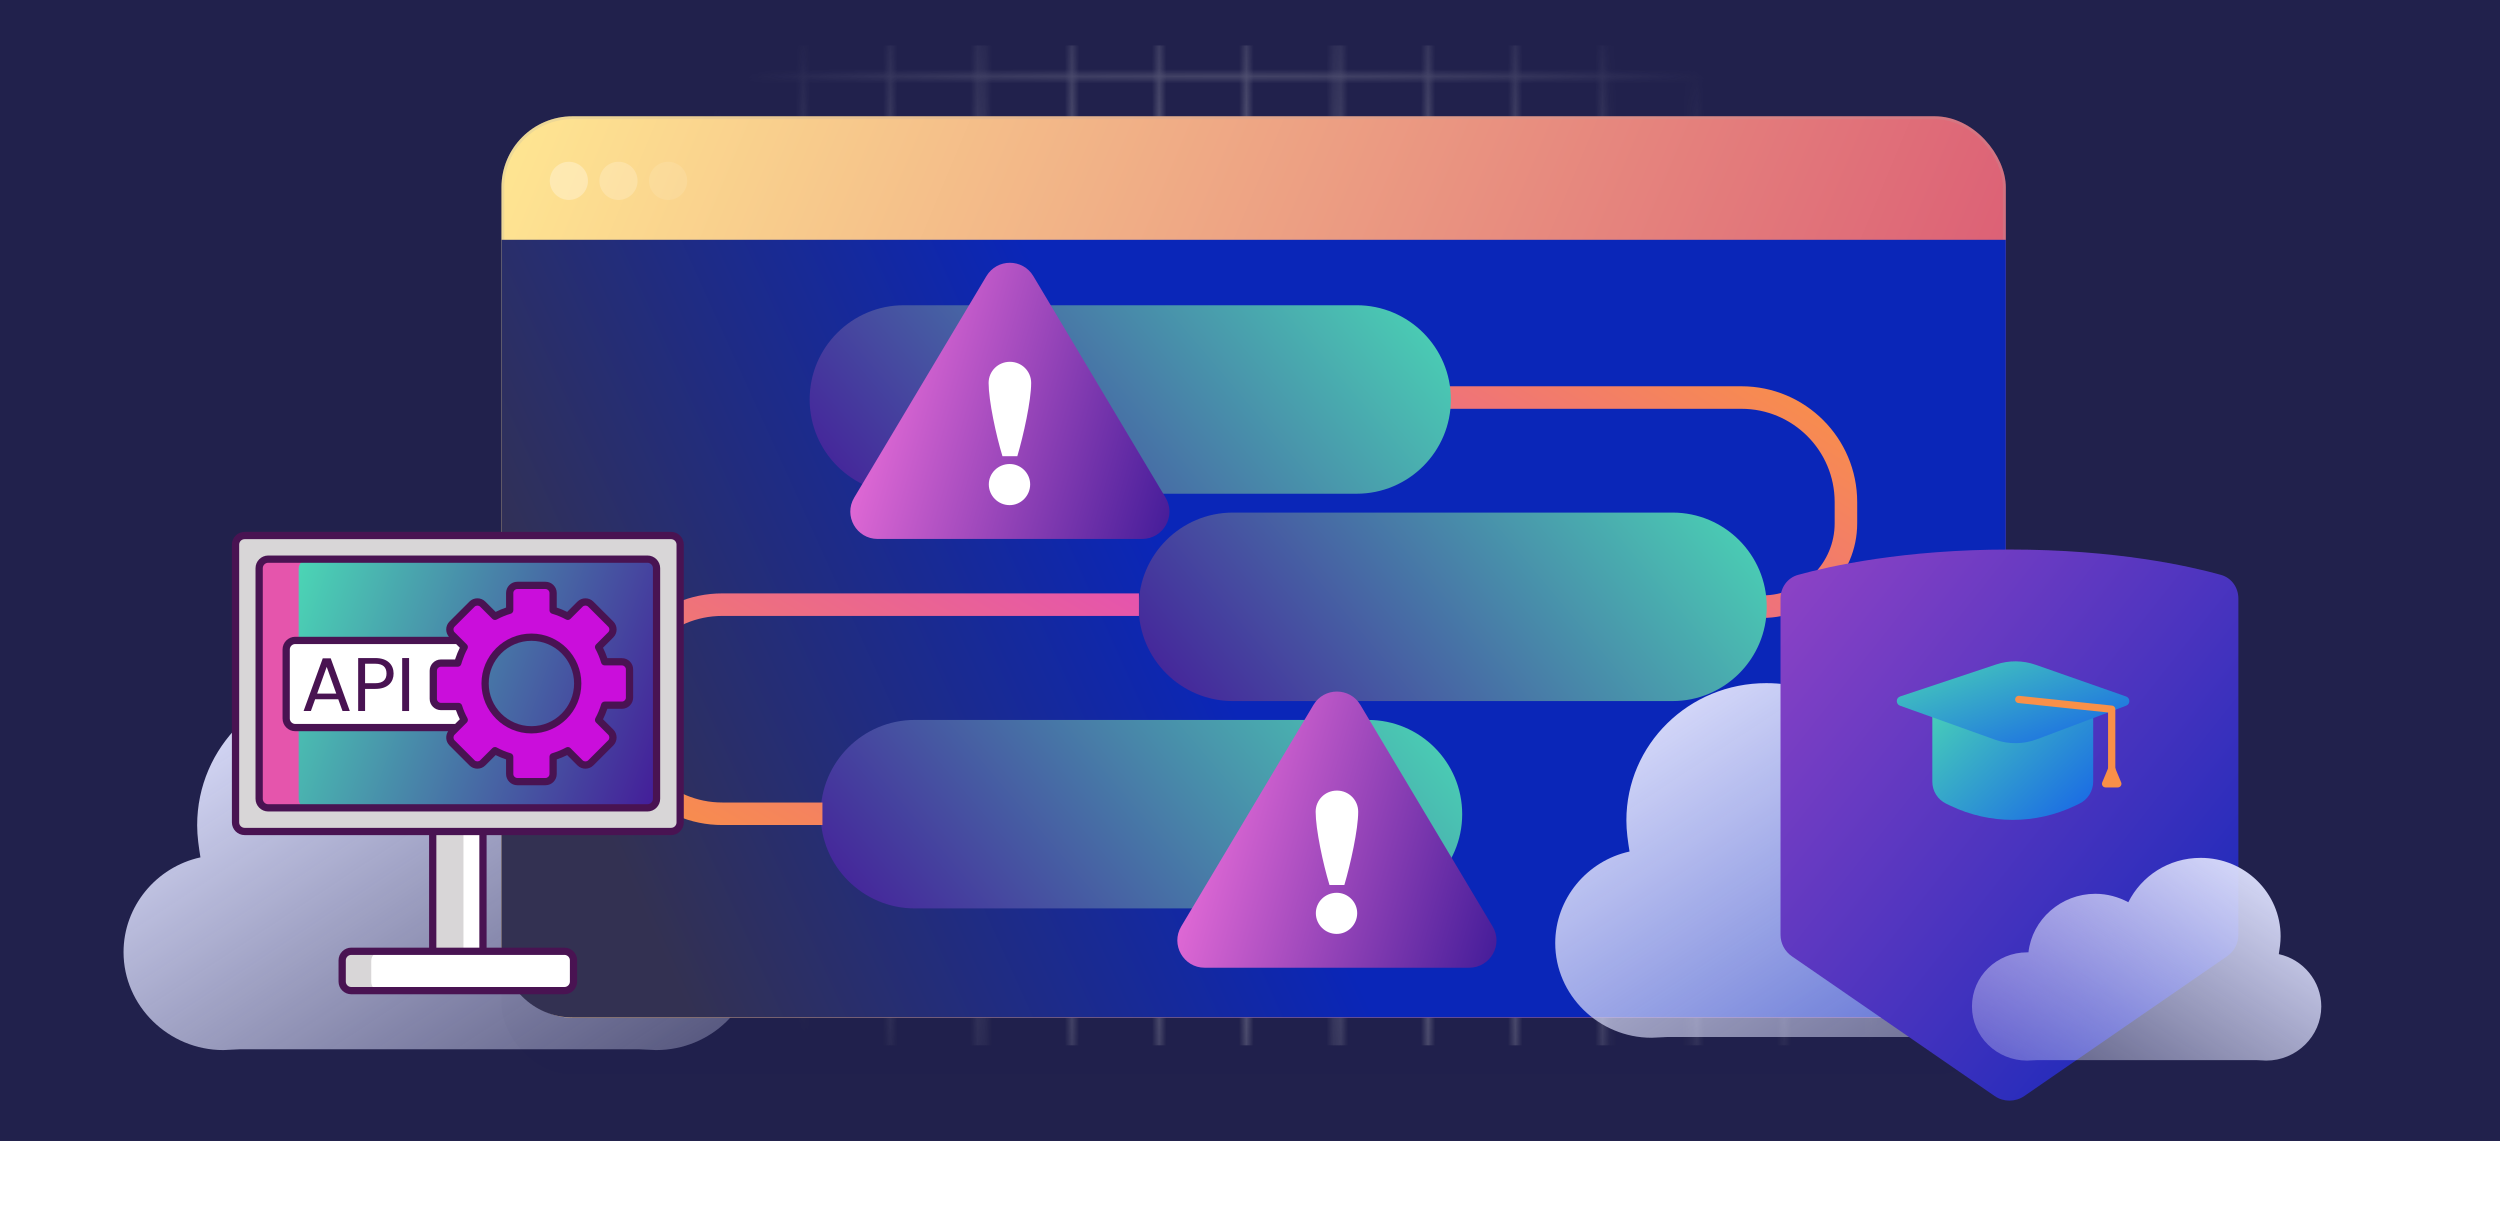 <svg width="344" height="168" viewBox="0 0 344 168" fill="none" xmlns="http://www.w3.org/2000/svg">
<rect width="344" height="157" fill="#21214C"/>
<mask id="mask0_4335_79576" style="mask-type:alpha" maskUnits="userSpaceOnUse" x="-1" y="-1" width="321" height="159">
<rect width="12.269" height="10.467" stroke="white" stroke-width="0.433"/>
<rect x="12.269" width="12.269" height="10.467" stroke="white" stroke-width="0.433"/>
<rect x="24.538" width="12.269" height="10.467" stroke="white" stroke-width="0.433"/>
<rect x="36.808" width="12.269" height="10.467" stroke="white" stroke-width="0.433"/>
<rect x="49.077" width="12.269" height="10.467" stroke="white" stroke-width="0.433"/>
<rect x="61.346" width="12.269" height="10.467" stroke="white" stroke-width="0.433"/>
<rect x="73.615" width="12.269" height="10.467" stroke="white" stroke-width="0.433"/>
<rect x="85.885" width="12.269" height="10.467" stroke="white" stroke-width="0.433"/>
<rect x="98.154" width="12.269" height="10.467" stroke="white" stroke-width="0.433"/>
<rect x="110.423" width="12.269" height="10.467" stroke="white" stroke-width="0.433"/>
<rect x="122.692" width="12.269" height="10.467" stroke="white" stroke-width="0.433"/>
<rect x="134.962" width="12.269" height="10.467" stroke="white" stroke-width="0.433"/>
<rect x="147.231" width="12.269" height="10.467" stroke="white" stroke-width="0.433"/>
<rect x="159.5" width="12.269" height="10.467" stroke="white" stroke-width="0.433"/>
<rect x="171.769" width="12.269" height="10.467" stroke="white" stroke-width="0.433"/>
<rect x="184.038" width="12.269" height="10.467" stroke="white" stroke-width="0.433"/>
<rect x="196.308" width="12.269" height="10.467" stroke="white" stroke-width="0.433"/>
<rect x="208.577" width="12.269" height="10.467" stroke="white" stroke-width="0.433"/>
<rect x="220.846" width="12.269" height="10.467" stroke="white" stroke-width="0.433"/>
<rect x="233.115" width="12.269" height="10.467" stroke="white" stroke-width="0.433"/>
<rect x="245.385" width="12.269" height="10.467" stroke="white" stroke-width="0.433"/>
<rect x="257.654" width="12.269" height="10.467" stroke="white" stroke-width="0.433"/>
<rect x="269.923" width="12.269" height="10.467" stroke="white" stroke-width="0.433"/>
<rect x="282.192" width="12.269" height="10.467" stroke="white" stroke-width="0.433"/>
<rect x="294.462" width="12.269" height="10.467" stroke="white" stroke-width="0.433"/>
<rect x="306.731" width="12.269" height="10.467" stroke="white" stroke-width="0.433"/>
<rect y="10.467" width="12.269" height="10.467" stroke="white" stroke-width="0.433"/>
<rect x="12.269" y="10.467" width="12.269" height="10.467" stroke="white" stroke-width="0.433"/>
<rect x="24.538" y="10.467" width="12.269" height="10.467" stroke="white" stroke-width="0.433"/>
<rect x="36.808" y="10.467" width="12.269" height="10.467" stroke="white" stroke-width="0.433"/>
<rect x="49.077" y="10.467" width="12.269" height="10.467" stroke="white" stroke-width="0.433"/>
<rect x="61.346" y="10.467" width="12.269" height="10.467" stroke="white" stroke-width="0.433"/>
<rect x="73.615" y="10.467" width="12.269" height="10.467" stroke="white" stroke-width="0.433"/>
<rect x="85.885" y="10.467" width="12.269" height="10.467" stroke="white" stroke-width="0.433"/>
<rect x="98.154" y="10.467" width="12.269" height="10.467" stroke="white" stroke-width="0.433"/>
<rect x="110.423" y="10.467" width="12.269" height="10.467" stroke="white" stroke-width="0.433"/>
<rect x="122.692" y="10.467" width="12.269" height="10.467" stroke="white" stroke-width="0.433"/>
<rect x="134.962" y="10.467" width="12.269" height="10.467" stroke="white" stroke-width="0.433"/>
<rect x="147.231" y="10.467" width="12.269" height="10.467" stroke="white" stroke-width="0.433"/>
<rect x="159.5" y="10.467" width="12.269" height="10.467" stroke="white" stroke-width="0.433"/>
<rect x="171.769" y="10.467" width="12.269" height="10.467" stroke="white" stroke-width="0.433"/>
<rect x="184.038" y="10.467" width="12.269" height="10.467" stroke="white" stroke-width="0.433"/>
<rect x="196.308" y="10.467" width="12.269" height="10.467" stroke="white" stroke-width="0.433"/>
<rect x="208.577" y="10.467" width="12.269" height="10.467" stroke="white" stroke-width="0.433"/>
<rect x="220.846" y="10.467" width="12.269" height="10.467" stroke="white" stroke-width="0.433"/>
<rect x="233.115" y="10.467" width="12.269" height="10.467" stroke="white" stroke-width="0.433"/>
<rect x="245.385" y="10.467" width="12.269" height="10.467" stroke="white" stroke-width="0.433"/>
<rect x="257.654" y="10.467" width="12.269" height="10.467" stroke="white" stroke-width="0.433"/>
<rect x="269.923" y="10.467" width="12.269" height="10.467" stroke="white" stroke-width="0.433"/>
<rect x="282.192" y="10.467" width="12.269" height="10.467" stroke="white" stroke-width="0.433"/>
<rect x="294.462" y="10.467" width="12.269" height="10.467" stroke="white" stroke-width="0.433"/>
<rect x="306.731" y="10.467" width="12.269" height="10.467" stroke="white" stroke-width="0.433"/>
<rect y="20.934" width="12.269" height="10.467" stroke="white" stroke-width="0.433"/>
<rect x="12.269" y="20.934" width="12.269" height="10.467" stroke="white" stroke-width="0.433"/>
<rect x="24.538" y="20.934" width="12.269" height="10.467" stroke="white" stroke-width="0.433"/>
<rect x="36.808" y="20.934" width="12.269" height="10.467" stroke="white" stroke-width="0.433"/>
<rect x="49.077" y="20.934" width="12.269" height="10.467" stroke="white" stroke-width="0.433"/>
<rect x="61.346" y="20.934" width="12.269" height="10.467" stroke="white" stroke-width="0.433"/>
<rect x="73.615" y="20.934" width="12.269" height="10.467" stroke="white" stroke-width="0.433"/>
<rect x="85.885" y="20.934" width="12.269" height="10.467" stroke="white" stroke-width="0.433"/>
<rect x="98.154" y="20.934" width="12.269" height="10.467" stroke="white" stroke-width="0.433"/>
<rect x="110.423" y="20.934" width="12.269" height="10.467" stroke="white" stroke-width="0.433"/>
<rect x="122.692" y="20.934" width="12.269" height="10.467" stroke="white" stroke-width="0.433"/>
<rect x="134.962" y="20.934" width="12.269" height="10.467" stroke="white" stroke-width="0.433"/>
<rect x="147.231" y="20.934" width="12.269" height="10.467" stroke="white" stroke-width="0.433"/>
<rect x="159.5" y="20.934" width="12.269" height="10.467" stroke="white" stroke-width="0.433"/>
<rect x="171.769" y="20.934" width="12.269" height="10.467" stroke="white" stroke-width="0.433"/>
<rect x="184.038" y="20.934" width="12.269" height="10.467" stroke="white" stroke-width="0.433"/>
<rect x="196.308" y="20.934" width="12.269" height="10.467" stroke="white" stroke-width="0.433"/>
<rect x="208.577" y="20.934" width="12.269" height="10.467" stroke="white" stroke-width="0.433"/>
<rect x="220.846" y="20.934" width="12.269" height="10.467" stroke="white" stroke-width="0.433"/>
<rect x="233.115" y="20.934" width="12.269" height="10.467" stroke="white" stroke-width="0.433"/>
<rect x="245.385" y="20.934" width="12.269" height="10.467" stroke="white" stroke-width="0.433"/>
<rect x="257.654" y="20.934" width="12.269" height="10.467" stroke="white" stroke-width="0.433"/>
<rect x="269.923" y="20.934" width="12.269" height="10.467" stroke="white" stroke-width="0.433"/>
<rect x="282.192" y="20.934" width="12.269" height="10.467" stroke="white" stroke-width="0.433"/>
<rect x="294.462" y="20.934" width="12.269" height="10.467" stroke="white" stroke-width="0.433"/>
<rect x="306.731" y="20.934" width="12.269" height="10.467" stroke="white" stroke-width="0.433"/>
<rect y="31.4" width="12.269" height="10.467" stroke="white" stroke-width="0.433"/>
<rect x="12.269" y="31.4" width="12.269" height="10.467" stroke="white" stroke-width="0.433"/>
<rect x="24.538" y="31.4" width="12.269" height="10.467" stroke="white" stroke-width="0.433"/>
<rect x="36.808" y="31.4" width="12.269" height="10.467" stroke="white" stroke-width="0.433"/>
<rect x="49.077" y="31.4" width="12.269" height="10.467" stroke="white" stroke-width="0.433"/>
<rect x="61.346" y="31.4" width="12.269" height="10.467" stroke="white" stroke-width="0.433"/>
<rect x="73.615" y="31.4" width="12.269" height="10.467" stroke="white" stroke-width="0.433"/>
<rect x="85.885" y="31.4" width="12.269" height="10.467" stroke="white" stroke-width="0.433"/>
<rect x="98.154" y="31.4" width="12.269" height="10.467" stroke="white" stroke-width="0.433"/>
<rect x="110.423" y="31.4" width="12.269" height="10.467" stroke="white" stroke-width="0.433"/>
<rect x="122.692" y="31.4" width="12.269" height="10.467" stroke="white" stroke-width="0.433"/>
<rect x="134.962" y="31.4" width="12.269" height="10.467" stroke="white" stroke-width="0.433"/>
<rect x="147.231" y="31.4" width="12.269" height="10.467" stroke="white" stroke-width="0.433"/>
<rect x="159.5" y="31.4" width="12.269" height="10.467" stroke="white" stroke-width="0.433"/>
<rect x="171.769" y="31.4" width="12.269" height="10.467" stroke="white" stroke-width="0.433"/>
<rect x="184.038" y="31.4" width="12.269" height="10.467" stroke="white" stroke-width="0.433"/>
<rect x="196.308" y="31.4" width="12.269" height="10.467" stroke="white" stroke-width="0.433"/>
<rect x="208.577" y="31.4" width="12.269" height="10.467" stroke="white" stroke-width="0.433"/>
<rect x="220.846" y="31.4" width="12.269" height="10.467" stroke="white" stroke-width="0.433"/>
<rect x="233.115" y="31.4" width="12.269" height="10.467" stroke="white" stroke-width="0.433"/>
<rect x="245.385" y="31.4" width="12.269" height="10.467" stroke="white" stroke-width="0.433"/>
<rect x="257.654" y="31.4" width="12.269" height="10.467" stroke="white" stroke-width="0.433"/>
<rect x="269.923" y="31.4" width="12.269" height="10.467" stroke="white" stroke-width="0.433"/>
<rect x="282.192" y="31.4" width="12.269" height="10.467" stroke="white" stroke-width="0.433"/>
<rect x="294.462" y="31.4" width="12.269" height="10.467" stroke="white" stroke-width="0.433"/>
<rect x="306.731" y="31.4" width="12.269" height="10.467" stroke="white" stroke-width="0.433"/>
<rect y="41.866" width="12.269" height="10.467" stroke="white" stroke-width="0.433"/>
<rect x="12.269" y="41.866" width="12.269" height="10.467" stroke="white" stroke-width="0.433"/>
<rect x="24.538" y="41.866" width="12.269" height="10.467" stroke="white" stroke-width="0.433"/>
<rect x="36.808" y="41.866" width="12.269" height="10.467" stroke="white" stroke-width="0.433"/>
<rect x="49.077" y="41.866" width="12.269" height="10.467" stroke="white" stroke-width="0.433"/>
<rect x="61.346" y="41.866" width="12.269" height="10.467" stroke="white" stroke-width="0.433"/>
<rect x="73.615" y="41.866" width="12.269" height="10.467" stroke="white" stroke-width="0.433"/>
<rect x="85.885" y="41.866" width="12.269" height="10.467" stroke="white" stroke-width="0.433"/>
<rect x="98.154" y="41.866" width="12.269" height="10.467" stroke="white" stroke-width="0.433"/>
<rect x="110.423" y="41.866" width="12.269" height="10.467" stroke="white" stroke-width="0.433"/>
<rect x="122.692" y="41.866" width="12.269" height="10.467" stroke="white" stroke-width="0.433"/>
<rect x="134.962" y="41.866" width="12.269" height="10.467" stroke="white" stroke-width="0.433"/>
<rect x="147.231" y="41.866" width="12.269" height="10.467" stroke="white" stroke-width="0.433"/>
<rect x="159.5" y="41.866" width="12.269" height="10.467" stroke="white" stroke-width="0.433"/>
<rect x="171.769" y="41.866" width="12.269" height="10.467" stroke="white" stroke-width="0.433"/>
<rect x="184.038" y="41.866" width="12.269" height="10.467" stroke="white" stroke-width="0.433"/>
<rect x="196.308" y="41.866" width="12.269" height="10.467" stroke="white" stroke-width="0.433"/>
<rect x="208.577" y="41.866" width="12.269" height="10.467" stroke="white" stroke-width="0.433"/>
<rect x="220.846" y="41.866" width="12.269" height="10.467" stroke="white" stroke-width="0.433"/>
<rect x="233.115" y="41.866" width="12.269" height="10.467" stroke="white" stroke-width="0.433"/>
<rect x="245.385" y="41.866" width="12.269" height="10.467" stroke="white" stroke-width="0.433"/>
<rect x="257.654" y="41.866" width="12.269" height="10.467" stroke="white" stroke-width="0.433"/>
<rect x="269.923" y="41.866" width="12.269" height="10.467" stroke="white" stroke-width="0.433"/>
<rect x="282.192" y="41.866" width="12.269" height="10.467" stroke="white" stroke-width="0.433"/>
<rect x="294.462" y="41.866" width="12.269" height="10.467" stroke="white" stroke-width="0.433"/>
<rect x="306.731" y="41.866" width="12.269" height="10.467" stroke="white" stroke-width="0.433"/>
<rect y="52.333" width="12.269" height="10.467" stroke="white" stroke-width="0.433"/>
<rect x="12.269" y="52.333" width="12.269" height="10.467" stroke="white" stroke-width="0.433"/>
<rect x="24.538" y="52.333" width="12.269" height="10.467" stroke="white" stroke-width="0.433"/>
<rect x="36.808" y="52.333" width="12.269" height="10.467" stroke="white" stroke-width="0.433"/>
<rect x="49.077" y="52.333" width="12.269" height="10.467" stroke="white" stroke-width="0.433"/>
<rect x="61.346" y="52.333" width="12.269" height="10.467" stroke="white" stroke-width="0.433"/>
<rect x="73.615" y="52.333" width="12.269" height="10.467" stroke="white" stroke-width="0.433"/>
<rect x="85.885" y="52.333" width="12.269" height="10.467" stroke="white" stroke-width="0.433"/>
<rect x="98.154" y="52.333" width="12.269" height="10.467" stroke="white" stroke-width="0.433"/>
<rect x="110.423" y="52.333" width="12.269" height="10.467" stroke="white" stroke-width="0.433"/>
<rect x="122.692" y="52.333" width="12.269" height="10.467" stroke="white" stroke-width="0.433"/>
<rect x="134.962" y="52.333" width="12.269" height="10.467" stroke="white" stroke-width="0.433"/>
<rect x="147.231" y="52.333" width="12.269" height="10.467" stroke="white" stroke-width="0.433"/>
<rect x="159.5" y="52.333" width="12.269" height="10.467" stroke="white" stroke-width="0.433"/>
<rect x="171.769" y="52.333" width="12.269" height="10.467" stroke="white" stroke-width="0.433"/>
<rect x="184.038" y="52.333" width="12.269" height="10.467" stroke="white" stroke-width="0.433"/>
<rect x="196.308" y="52.333" width="12.269" height="10.467" stroke="white" stroke-width="0.433"/>
<rect x="208.577" y="52.333" width="12.269" height="10.467" stroke="white" stroke-width="0.433"/>
<rect x="220.846" y="52.333" width="12.269" height="10.467" stroke="white" stroke-width="0.433"/>
<rect x="233.115" y="52.333" width="12.269" height="10.467" stroke="white" stroke-width="0.433"/>
<rect x="245.385" y="52.333" width="12.269" height="10.467" stroke="white" stroke-width="0.433"/>
<rect x="257.654" y="52.333" width="12.269" height="10.467" stroke="white" stroke-width="0.433"/>
<rect x="269.923" y="52.333" width="12.269" height="10.467" stroke="white" stroke-width="0.433"/>
<rect x="282.192" y="52.333" width="12.269" height="10.467" stroke="white" stroke-width="0.433"/>
<rect x="294.462" y="52.333" width="12.269" height="10.467" stroke="white" stroke-width="0.433"/>
<rect x="306.731" y="52.333" width="12.269" height="10.467" stroke="white" stroke-width="0.433"/>
<rect y="62.8" width="12.269" height="10.467" stroke="white" stroke-width="0.433"/>
<rect x="12.269" y="62.8" width="12.269" height="10.467" stroke="white" stroke-width="0.433"/>
<rect x="24.538" y="62.8" width="12.269" height="10.467" stroke="white" stroke-width="0.433"/>
<rect x="36.808" y="62.8" width="12.269" height="10.467" stroke="white" stroke-width="0.433"/>
<rect x="49.077" y="62.8" width="12.269" height="10.467" stroke="white" stroke-width="0.433"/>
<rect x="61.346" y="62.8" width="12.269" height="10.467" stroke="white" stroke-width="0.433"/>
<rect x="73.615" y="62.8" width="12.269" height="10.467" stroke="white" stroke-width="0.433"/>
<rect x="85.885" y="62.8" width="12.269" height="10.467" stroke="white" stroke-width="0.433"/>
<rect x="98.154" y="62.8" width="12.269" height="10.467" stroke="white" stroke-width="0.433"/>
<rect x="110.423" y="62.8" width="12.269" height="10.467" stroke="white" stroke-width="0.433"/>
<rect x="122.692" y="62.8" width="12.269" height="10.467" stroke="white" stroke-width="0.433"/>
<rect x="134.962" y="62.8" width="12.269" height="10.467" stroke="white" stroke-width="0.433"/>
<rect x="147.231" y="62.8" width="12.269" height="10.467" stroke="white" stroke-width="0.433"/>
<rect x="159.5" y="62.8" width="12.269" height="10.467" stroke="white" stroke-width="0.433"/>
<rect x="171.769" y="62.8" width="12.269" height="10.467" stroke="white" stroke-width="0.433"/>
<rect x="184.038" y="62.8" width="12.269" height="10.467" stroke="white" stroke-width="0.433"/>
<rect x="196.308" y="62.8" width="12.269" height="10.467" stroke="white" stroke-width="0.433"/>
<rect x="208.577" y="62.8" width="12.269" height="10.467" stroke="white" stroke-width="0.433"/>
<rect x="220.846" y="62.8" width="12.269" height="10.467" stroke="white" stroke-width="0.433"/>
<rect x="233.115" y="62.8" width="12.269" height="10.467" stroke="white" stroke-width="0.433"/>
<rect x="245.385" y="62.8" width="12.269" height="10.467" stroke="white" stroke-width="0.433"/>
<rect x="257.654" y="62.8" width="12.269" height="10.467" stroke="white" stroke-width="0.433"/>
<rect x="269.923" y="62.8" width="12.269" height="10.467" stroke="white" stroke-width="0.433"/>
<rect x="282.192" y="62.8" width="12.269" height="10.467" stroke="white" stroke-width="0.433"/>
<rect x="294.462" y="62.8" width="12.269" height="10.467" stroke="white" stroke-width="0.433"/>
<rect x="306.731" y="62.8" width="12.269" height="10.467" stroke="white" stroke-width="0.433"/>
<rect y="73.267" width="12.269" height="10.467" stroke="white" stroke-width="0.433"/>
<rect x="12.269" y="73.267" width="12.269" height="10.467" stroke="white" stroke-width="0.433"/>
<rect x="24.538" y="73.267" width="12.269" height="10.467" stroke="white" stroke-width="0.433"/>
<rect x="36.808" y="73.267" width="12.269" height="10.467" stroke="white" stroke-width="0.433"/>
<rect x="49.077" y="73.267" width="12.269" height="10.467" stroke="white" stroke-width="0.433"/>
<rect x="61.346" y="73.267" width="12.269" height="10.467" stroke="white" stroke-width="0.433"/>
<rect x="73.615" y="73.267" width="12.269" height="10.467" stroke="white" stroke-width="0.433"/>
<rect x="85.885" y="73.267" width="12.269" height="10.467" stroke="white" stroke-width="0.433"/>
<rect x="98.154" y="73.267" width="12.269" height="10.467" stroke="white" stroke-width="0.433"/>
<rect x="110.423" y="73.267" width="12.269" height="10.467" stroke="white" stroke-width="0.433"/>
<rect x="122.692" y="73.267" width="12.269" height="10.467" stroke="white" stroke-width="0.433"/>
<rect x="134.962" y="73.267" width="12.269" height="10.467" stroke="white" stroke-width="0.433"/>
<rect x="147.231" y="73.267" width="12.269" height="10.467" stroke="white" stroke-width="0.433"/>
<rect x="159.5" y="73.267" width="12.269" height="10.467" stroke="white" stroke-width="0.433"/>
<rect x="171.769" y="73.267" width="12.269" height="10.467" stroke="white" stroke-width="0.433"/>
<rect x="184.038" y="73.267" width="12.269" height="10.467" stroke="white" stroke-width="0.433"/>
<rect x="196.308" y="73.267" width="12.269" height="10.467" stroke="white" stroke-width="0.433"/>
<rect x="208.577" y="73.267" width="12.269" height="10.467" stroke="white" stroke-width="0.433"/>
<rect x="220.846" y="73.267" width="12.269" height="10.467" stroke="white" stroke-width="0.433"/>
<rect x="233.115" y="73.267" width="12.269" height="10.467" stroke="white" stroke-width="0.433"/>
<rect x="245.385" y="73.267" width="12.269" height="10.467" stroke="white" stroke-width="0.433"/>
<rect x="257.654" y="73.267" width="12.269" height="10.467" stroke="white" stroke-width="0.433"/>
<rect x="269.923" y="73.267" width="12.269" height="10.467" stroke="white" stroke-width="0.433"/>
<rect x="282.192" y="73.267" width="12.269" height="10.467" stroke="white" stroke-width="0.433"/>
<rect x="294.462" y="73.267" width="12.269" height="10.467" stroke="white" stroke-width="0.433"/>
<rect x="306.731" y="73.267" width="12.269" height="10.467" stroke="white" stroke-width="0.433"/>
<rect y="83.733" width="12.269" height="10.467" stroke="white" stroke-width="0.433"/>
<rect x="12.269" y="83.733" width="12.269" height="10.467" stroke="white" stroke-width="0.433"/>
<rect x="24.538" y="83.733" width="12.269" height="10.467" stroke="white" stroke-width="0.433"/>
<rect x="36.808" y="83.733" width="12.269" height="10.467" stroke="white" stroke-width="0.433"/>
<rect x="49.077" y="83.733" width="12.269" height="10.467" stroke="white" stroke-width="0.433"/>
<rect x="61.346" y="83.733" width="12.269" height="10.467" stroke="white" stroke-width="0.433"/>
<rect x="73.615" y="83.733" width="12.269" height="10.467" stroke="white" stroke-width="0.433"/>
<rect x="85.885" y="83.733" width="12.269" height="10.467" stroke="white" stroke-width="0.433"/>
<rect x="98.154" y="83.733" width="12.269" height="10.467" stroke="white" stroke-width="0.433"/>
<rect x="110.423" y="83.733" width="12.269" height="10.467" stroke="white" stroke-width="0.433"/>
<rect x="122.692" y="83.733" width="12.269" height="10.467" stroke="white" stroke-width="0.433"/>
<rect x="134.962" y="83.733" width="12.269" height="10.467" stroke="white" stroke-width="0.433"/>
<rect x="147.231" y="83.733" width="12.269" height="10.467" stroke="white" stroke-width="0.433"/>
<rect x="159.5" y="83.733" width="12.269" height="10.467" stroke="white" stroke-width="0.433"/>
<rect x="171.769" y="83.733" width="12.269" height="10.467" stroke="white" stroke-width="0.433"/>
<rect x="184.038" y="83.733" width="12.269" height="10.467" stroke="white" stroke-width="0.433"/>
<rect x="196.308" y="83.733" width="12.269" height="10.467" stroke="white" stroke-width="0.433"/>
<rect x="208.577" y="83.733" width="12.269" height="10.467" stroke="white" stroke-width="0.433"/>
<rect x="220.846" y="83.733" width="12.269" height="10.467" stroke="white" stroke-width="0.433"/>
<rect x="233.115" y="83.733" width="12.269" height="10.467" stroke="white" stroke-width="0.433"/>
<rect x="245.385" y="83.733" width="12.269" height="10.467" stroke="white" stroke-width="0.433"/>
<rect x="257.654" y="83.733" width="12.269" height="10.467" stroke="white" stroke-width="0.433"/>
<rect x="269.923" y="83.733" width="12.269" height="10.467" stroke="white" stroke-width="0.433"/>
<rect x="282.192" y="83.733" width="12.269" height="10.467" stroke="white" stroke-width="0.433"/>
<rect x="294.462" y="83.733" width="12.269" height="10.467" stroke="white" stroke-width="0.433"/>
<rect x="306.731" y="83.733" width="12.269" height="10.467" stroke="white" stroke-width="0.433"/>
<rect y="94.2" width="12.269" height="10.467" stroke="white" stroke-width="0.433"/>
<rect x="12.269" y="94.2" width="12.269" height="10.467" stroke="white" stroke-width="0.433"/>
<rect x="24.538" y="94.2" width="12.269" height="10.467" stroke="white" stroke-width="0.433"/>
<rect x="36.808" y="94.2" width="12.269" height="10.467" stroke="white" stroke-width="0.433"/>
<rect x="49.077" y="94.2" width="12.269" height="10.467" stroke="white" stroke-width="0.433"/>
<rect x="61.346" y="94.2" width="12.269" height="10.467" stroke="white" stroke-width="0.433"/>
<rect x="73.615" y="94.2" width="12.269" height="10.467" stroke="white" stroke-width="0.433"/>
<rect x="85.885" y="94.2" width="12.269" height="10.467" stroke="white" stroke-width="0.433"/>
<rect x="98.154" y="94.2" width="12.269" height="10.467" stroke="white" stroke-width="0.433"/>
<rect x="110.423" y="94.2" width="12.269" height="10.467" stroke="white" stroke-width="0.433"/>
<rect x="122.692" y="94.2" width="12.269" height="10.467" stroke="white" stroke-width="0.433"/>
<rect x="134.962" y="94.2" width="12.269" height="10.467" stroke="white" stroke-width="0.433"/>
<rect x="147.231" y="94.2" width="12.269" height="10.467" stroke="white" stroke-width="0.433"/>
<rect x="159.5" y="94.2" width="12.269" height="10.467" stroke="white" stroke-width="0.433"/>
<rect x="171.769" y="94.2" width="12.269" height="10.467" stroke="white" stroke-width="0.433"/>
<rect x="184.038" y="94.2" width="12.269" height="10.467" stroke="white" stroke-width="0.433"/>
<rect x="196.308" y="94.2" width="12.269" height="10.467" stroke="white" stroke-width="0.433"/>
<rect x="208.577" y="94.2" width="12.269" height="10.467" stroke="white" stroke-width="0.433"/>
<rect x="220.846" y="94.2" width="12.269" height="10.467" stroke="white" stroke-width="0.433"/>
<rect x="233.115" y="94.2" width="12.269" height="10.467" stroke="white" stroke-width="0.433"/>
<rect x="245.385" y="94.2" width="12.269" height="10.467" stroke="white" stroke-width="0.433"/>
<rect x="257.654" y="94.2" width="12.269" height="10.467" stroke="white" stroke-width="0.433"/>
<rect x="269.923" y="94.2" width="12.269" height="10.467" stroke="white" stroke-width="0.433"/>
<rect x="282.192" y="94.2" width="12.269" height="10.467" stroke="white" stroke-width="0.433"/>
<rect x="294.462" y="94.2" width="12.269" height="10.467" stroke="white" stroke-width="0.433"/>
<rect x="306.731" y="94.2" width="12.269" height="10.467" stroke="white" stroke-width="0.433"/>
<rect y="104.667" width="12.269" height="10.467" stroke="white" stroke-width="0.433"/>
<rect x="12.269" y="104.667" width="12.269" height="10.467" stroke="white" stroke-width="0.433"/>
<rect x="24.538" y="104.667" width="12.269" height="10.467" stroke="white" stroke-width="0.433"/>
<rect x="36.808" y="104.667" width="12.269" height="10.467" stroke="white" stroke-width="0.433"/>
<rect x="49.077" y="104.667" width="12.269" height="10.467" stroke="white" stroke-width="0.433"/>
<rect x="61.346" y="104.667" width="12.269" height="10.467" stroke="white" stroke-width="0.433"/>
<rect x="73.615" y="104.667" width="12.269" height="10.467" stroke="white" stroke-width="0.433"/>
<rect x="85.885" y="104.667" width="12.269" height="10.467" stroke="white" stroke-width="0.433"/>
<rect x="98.154" y="104.667" width="12.269" height="10.467" stroke="white" stroke-width="0.433"/>
<rect x="110.423" y="104.667" width="12.269" height="10.467" stroke="white" stroke-width="0.433"/>
<rect x="122.692" y="104.667" width="12.269" height="10.467" stroke="white" stroke-width="0.433"/>
<rect x="134.962" y="104.667" width="12.269" height="10.467" stroke="white" stroke-width="0.433"/>
<rect x="147.231" y="104.667" width="12.269" height="10.467" stroke="white" stroke-width="0.433"/>
<rect x="159.5" y="104.667" width="12.269" height="10.467" stroke="white" stroke-width="0.433"/>
<rect x="171.769" y="104.667" width="12.269" height="10.467" stroke="white" stroke-width="0.433"/>
<rect x="184.038" y="104.667" width="12.269" height="10.467" stroke="white" stroke-width="0.433"/>
<rect x="196.308" y="104.667" width="12.269" height="10.467" stroke="white" stroke-width="0.433"/>
<rect x="208.577" y="104.667" width="12.269" height="10.467" stroke="white" stroke-width="0.433"/>
<rect x="220.846" y="104.667" width="12.269" height="10.467" stroke="white" stroke-width="0.433"/>
<rect x="233.115" y="104.667" width="12.269" height="10.467" stroke="white" stroke-width="0.433"/>
<rect x="245.385" y="104.667" width="12.269" height="10.467" stroke="white" stroke-width="0.433"/>
<rect x="257.654" y="104.667" width="12.269" height="10.467" stroke="white" stroke-width="0.433"/>
<rect x="269.923" y="104.667" width="12.269" height="10.467" stroke="white" stroke-width="0.433"/>
<rect x="282.192" y="104.667" width="12.269" height="10.467" stroke="white" stroke-width="0.433"/>
<rect x="294.462" y="104.667" width="12.269" height="10.467" stroke="white" stroke-width="0.433"/>
<rect x="306.731" y="104.667" width="12.269" height="10.467" stroke="white" stroke-width="0.433"/>
<rect y="115.134" width="12.269" height="10.467" stroke="white" stroke-width="0.433"/>
<rect x="12.269" y="115.134" width="12.269" height="10.467" stroke="white" stroke-width="0.433"/>
<rect x="24.538" y="115.134" width="12.269" height="10.467" stroke="white" stroke-width="0.433"/>
<rect x="36.808" y="115.134" width="12.269" height="10.467" stroke="white" stroke-width="0.433"/>
<rect x="49.077" y="115.134" width="12.269" height="10.467" stroke="white" stroke-width="0.433"/>
<rect x="61.346" y="115.134" width="12.269" height="10.467" stroke="white" stroke-width="0.433"/>
<rect x="73.615" y="115.134" width="12.269" height="10.467" stroke="white" stroke-width="0.433"/>
<rect x="85.885" y="115.134" width="12.269" height="10.467" stroke="white" stroke-width="0.433"/>
<rect x="98.154" y="115.134" width="12.269" height="10.467" stroke="white" stroke-width="0.433"/>
<rect x="110.423" y="115.134" width="12.269" height="10.467" stroke="white" stroke-width="0.433"/>
<rect x="122.692" y="115.134" width="12.269" height="10.467" stroke="white" stroke-width="0.433"/>
<rect x="134.962" y="115.134" width="12.269" height="10.467" stroke="white" stroke-width="0.433"/>
<rect x="147.231" y="115.134" width="12.269" height="10.467" stroke="white" stroke-width="0.433"/>
<rect x="159.5" y="115.134" width="12.269" height="10.467" stroke="white" stroke-width="0.433"/>
<rect x="171.769" y="115.134" width="12.269" height="10.467" stroke="white" stroke-width="0.433"/>
<rect x="184.038" y="115.134" width="12.269" height="10.467" stroke="white" stroke-width="0.433"/>
<rect x="196.308" y="115.134" width="12.269" height="10.467" stroke="white" stroke-width="0.433"/>
<rect x="208.577" y="115.134" width="12.269" height="10.467" stroke="white" stroke-width="0.433"/>
<rect x="220.846" y="115.134" width="12.269" height="10.467" stroke="white" stroke-width="0.433"/>
<rect x="233.115" y="115.134" width="12.269" height="10.467" stroke="white" stroke-width="0.433"/>
<rect x="245.385" y="115.134" width="12.269" height="10.467" stroke="white" stroke-width="0.433"/>
<rect x="257.654" y="115.134" width="12.269" height="10.467" stroke="white" stroke-width="0.433"/>
<rect x="269.923" y="115.134" width="12.269" height="10.467" stroke="white" stroke-width="0.433"/>
<rect x="282.192" y="115.134" width="12.269" height="10.467" stroke="white" stroke-width="0.433"/>
<rect x="294.462" y="115.134" width="12.269" height="10.467" stroke="white" stroke-width="0.433"/>
<rect x="306.731" y="115.134" width="12.269" height="10.467" stroke="white" stroke-width="0.433"/>
<rect y="125.6" width="12.269" height="10.467" stroke="white" stroke-width="0.433"/>
<rect x="12.269" y="125.6" width="12.269" height="10.467" stroke="white" stroke-width="0.433"/>
<rect x="24.538" y="125.6" width="12.269" height="10.467" stroke="white" stroke-width="0.433"/>
<rect x="36.808" y="125.6" width="12.269" height="10.467" stroke="white" stroke-width="0.433"/>
<rect x="49.077" y="125.6" width="12.269" height="10.467" stroke="white" stroke-width="0.433"/>
<rect x="61.346" y="125.6" width="12.269" height="10.467" stroke="white" stroke-width="0.433"/>
<rect x="73.615" y="125.6" width="12.269" height="10.467" stroke="white" stroke-width="0.433"/>
<rect x="85.885" y="125.6" width="12.269" height="10.467" stroke="white" stroke-width="0.433"/>
<rect x="98.154" y="125.6" width="12.269" height="10.467" stroke="white" stroke-width="0.433"/>
<rect x="110.423" y="125.6" width="12.269" height="10.467" stroke="white" stroke-width="0.433"/>
<rect x="122.692" y="125.6" width="12.269" height="10.467" stroke="white" stroke-width="0.433"/>
<rect x="134.962" y="125.6" width="12.269" height="10.467" stroke="white" stroke-width="0.433"/>
<rect x="147.231" y="125.6" width="12.269" height="10.467" stroke="white" stroke-width="0.433"/>
<rect x="159.5" y="125.6" width="12.269" height="10.467" stroke="white" stroke-width="0.433"/>
<rect x="171.769" y="125.6" width="12.269" height="10.467" stroke="white" stroke-width="0.433"/>
<rect x="184.038" y="125.6" width="12.269" height="10.467" stroke="white" stroke-width="0.433"/>
<rect x="196.308" y="125.6" width="12.269" height="10.467" stroke="white" stroke-width="0.433"/>
<rect x="208.577" y="125.6" width="12.269" height="10.467" stroke="white" stroke-width="0.433"/>
<rect x="220.846" y="125.6" width="12.269" height="10.467" stroke="white" stroke-width="0.433"/>
<rect x="233.115" y="125.6" width="12.269" height="10.467" stroke="white" stroke-width="0.433"/>
<rect x="245.385" y="125.6" width="12.269" height="10.467" stroke="white" stroke-width="0.433"/>
<rect x="257.654" y="125.6" width="12.269" height="10.467" stroke="white" stroke-width="0.433"/>
<rect x="269.923" y="125.6" width="12.269" height="10.467" stroke="white" stroke-width="0.433"/>
<rect x="282.192" y="125.6" width="12.269" height="10.467" stroke="white" stroke-width="0.433"/>
<rect x="294.462" y="125.6" width="12.269" height="10.467" stroke="white" stroke-width="0.433"/>
<rect x="306.731" y="125.6" width="12.269" height="10.467" stroke="white" stroke-width="0.433"/>
<rect y="136.066" width="12.269" height="10.467" stroke="white" stroke-width="0.433"/>
<rect x="12.269" y="136.066" width="12.269" height="10.467" stroke="white" stroke-width="0.433"/>
<rect x="24.538" y="136.066" width="12.269" height="10.467" stroke="white" stroke-width="0.433"/>
<rect x="36.808" y="136.066" width="12.269" height="10.467" stroke="white" stroke-width="0.433"/>
<rect x="49.077" y="136.066" width="12.269" height="10.467" stroke="white" stroke-width="0.433"/>
<rect x="61.346" y="136.066" width="12.269" height="10.467" stroke="white" stroke-width="0.433"/>
<rect x="73.615" y="136.066" width="12.269" height="10.467" stroke="white" stroke-width="0.433"/>
<rect x="85.885" y="136.066" width="12.269" height="10.467" stroke="white" stroke-width="0.433"/>
<rect x="98.154" y="136.066" width="12.269" height="10.467" stroke="white" stroke-width="0.433"/>
<rect x="110.423" y="136.066" width="12.269" height="10.467" stroke="white" stroke-width="0.433"/>
<rect x="122.692" y="136.066" width="12.269" height="10.467" stroke="white" stroke-width="0.433"/>
<rect x="134.962" y="136.066" width="12.269" height="10.467" stroke="white" stroke-width="0.433"/>
<rect x="147.231" y="136.066" width="12.269" height="10.467" stroke="white" stroke-width="0.433"/>
<rect x="159.5" y="136.066" width="12.269" height="10.467" stroke="white" stroke-width="0.433"/>
<rect x="171.769" y="136.066" width="12.269" height="10.467" stroke="white" stroke-width="0.433"/>
<rect x="184.038" y="136.066" width="12.269" height="10.467" stroke="white" stroke-width="0.433"/>
<rect x="196.308" y="136.066" width="12.269" height="10.467" stroke="white" stroke-width="0.433"/>
<rect x="208.577" y="136.066" width="12.269" height="10.467" stroke="white" stroke-width="0.433"/>
<rect x="220.846" y="136.066" width="12.269" height="10.467" stroke="white" stroke-width="0.433"/>
<rect x="233.115" y="136.066" width="12.269" height="10.467" stroke="white" stroke-width="0.433"/>
<rect x="245.385" y="136.066" width="12.269" height="10.467" stroke="white" stroke-width="0.433"/>
<rect x="257.654" y="136.066" width="12.269" height="10.467" stroke="white" stroke-width="0.433"/>
<rect x="269.923" y="136.066" width="12.269" height="10.467" stroke="white" stroke-width="0.433"/>
<rect x="282.192" y="136.066" width="12.269" height="10.467" stroke="white" stroke-width="0.433"/>
<rect x="294.462" y="136.066" width="12.269" height="10.467" stroke="white" stroke-width="0.433"/>
<rect x="306.731" y="136.066" width="12.269" height="10.467" stroke="white" stroke-width="0.433"/>
<rect y="146.533" width="12.269" height="10.467" stroke="white" stroke-width="0.433"/>
<rect x="12.269" y="146.533" width="12.269" height="10.467" stroke="white" stroke-width="0.433"/>
<rect x="24.538" y="146.533" width="12.269" height="10.467" stroke="white" stroke-width="0.433"/>
<rect x="36.808" y="146.533" width="12.269" height="10.467" stroke="white" stroke-width="0.433"/>
<rect x="49.077" y="146.533" width="12.269" height="10.467" stroke="white" stroke-width="0.433"/>
<rect x="61.346" y="146.533" width="12.269" height="10.467" stroke="white" stroke-width="0.433"/>
<rect x="73.615" y="146.533" width="12.269" height="10.467" stroke="white" stroke-width="0.433"/>
<rect x="85.885" y="146.533" width="12.269" height="10.467" stroke="white" stroke-width="0.433"/>
<rect x="98.154" y="146.533" width="12.269" height="10.467" stroke="white" stroke-width="0.433"/>
<rect x="110.423" y="146.533" width="12.269" height="10.467" stroke="white" stroke-width="0.433"/>
<rect x="122.692" y="146.533" width="12.269" height="10.467" stroke="white" stroke-width="0.433"/>
<rect x="134.962" y="146.533" width="12.269" height="10.467" stroke="white" stroke-width="0.433"/>
<rect x="147.231" y="146.533" width="12.269" height="10.467" stroke="white" stroke-width="0.433"/>
<rect x="159.5" y="146.533" width="12.269" height="10.467" stroke="white" stroke-width="0.433"/>
<rect x="171.769" y="146.533" width="12.269" height="10.467" stroke="white" stroke-width="0.433"/>
<rect x="184.038" y="146.533" width="12.269" height="10.467" stroke="white" stroke-width="0.433"/>
<rect x="196.308" y="146.533" width="12.269" height="10.467" stroke="white" stroke-width="0.433"/>
<rect x="208.577" y="146.533" width="12.269" height="10.467" stroke="white" stroke-width="0.433"/>
<rect x="220.846" y="146.533" width="12.269" height="10.467" stroke="white" stroke-width="0.433"/>
<rect x="233.115" y="146.533" width="12.269" height="10.467" stroke="white" stroke-width="0.433"/>
<rect x="245.385" y="146.533" width="12.269" height="10.467" stroke="white" stroke-width="0.433"/>
<rect x="257.654" y="146.533" width="12.269" height="10.467" stroke="white" stroke-width="0.433"/>
<rect x="269.923" y="146.533" width="12.269" height="10.467" stroke="white" stroke-width="0.433"/>
<rect x="282.192" y="146.533" width="12.269" height="10.467" stroke="white" stroke-width="0.433"/>
<rect x="294.462" y="146.533" width="12.269" height="10.467" stroke="white" stroke-width="0.433"/>
<rect x="306.731" y="146.533" width="12.269" height="10.467" stroke="white" stroke-width="0.433"/>
</mask>
<g mask="url(#mask0_4335_79576)">
<path d="M254.988 143.837H85.48C70.147 143.837 57.779 136.271 57.779 126.892V23.199C57.779 13.82 70.147 6.254 85.48 6.254H254.988C270.321 6.254 282.689 13.82 282.689 23.199V126.892C282.689 136.271 270.321 143.837 254.988 143.837Z" fill="url(#paint0_radial_4335_79576)"/>
</g>
<g filter="url(#filter0_b_4335_79576)">
<path d="M90.269 117.533H89.931C89.031 109.357 81.828 102.949 73.274 102.949C70.348 102.949 67.534 103.723 65.058 105.048C61.794 98.53 55.041 94 47.05 94C36.021 94 27.129 102.728 27.129 113.556C27.129 115.102 27.355 116.539 27.58 117.975C21.502 119.301 17 124.714 17 131.012C17 138.414 23.19 144.491 30.731 144.491L32.982 144.38H87.906L90.269 144.491C97.81 144.491 104 138.525 104 131.012C104 123.499 97.81 117.533 90.269 117.533Z" fill="url(#paint1_linear_4335_79576)" fill-opacity="0.02"/>
</g>
<path d="M90.269 117.533H89.931C89.031 109.357 81.828 102.949 73.274 102.949C70.348 102.949 67.534 103.723 65.058 105.048C61.794 98.53 55.041 94 47.05 94C36.021 94 27.129 102.728 27.129 113.556C27.129 115.102 27.355 116.539 27.58 117.975C21.502 119.301 17 124.714 17 131.012C17 138.414 23.19 144.491 30.731 144.491L32.982 144.38H87.906L90.269 144.491C97.81 144.491 104 138.525 104 131.012C104 123.499 97.81 117.533 90.269 117.533Z" fill="url(#paint2_linear_4335_79576)"/>
<g filter="url(#filter1_d_4335_79576)">
<rect x="69" y="16" width="207" height="124.043" rx="9.783" fill="#21214C" fill-opacity="0.02"/>
</g>
<g filter="url(#filter2_b_4335_79576)">
<rect x="69" y="16" width="207" height="124.043" rx="9.783" fill="url(#paint3_linear_4335_79576)"/>
<rect x="69.196" y="16.196" width="206.609" height="123.652" rx="9.587" stroke="#ACADAD" stroke-opacity="0.2" stroke-width="0.391"/>
</g>
<g style="mix-blend-mode:multiply" filter="url(#filter3_b_4335_79576)">
<path d="M69 33H276V130.217C276 135.62 271.62 140 266.217 140H78.783C73.38 140 69 135.62 69 130.217V33Z" fill="url(#paint4_linear_4335_79576)"/>
</g>
<circle opacity="0.3" cx="78.277" cy="24.886" r="2.626" fill="white"/>
<circle opacity="0.2" cx="85.104" cy="24.886" r="2.626" fill="white"/>
<circle opacity="0.1" cx="91.93" cy="24.886" r="2.626" fill="white"/>
<g filter="url(#filter4_b_4335_79576)">
<path d="M284.811 116.744H284.485C283.615 108.842 276.653 102.649 268.387 102.649C265.558 102.649 262.839 103.396 260.446 104.678C257.292 98.378 250.765 94 243.042 94C232.383 94 223.79 102.435 223.79 112.9C223.79 114.394 224.007 115.783 224.225 117.171C218.351 118.452 214 123.684 214 129.77C214 136.924 219.983 142.797 227.27 142.797L229.446 142.69H282.527L284.811 142.797C292.099 142.797 298.082 137.031 298.082 129.77C298.082 122.509 292.099 116.744 284.811 116.744Z" fill="url(#paint5_linear_4335_79576)" fill-opacity="0.02"/>
</g>
<path d="M284.811 116.744H284.485C283.615 108.842 276.653 102.649 268.387 102.649C265.558 102.649 262.839 103.396 260.446 104.678C257.292 98.378 250.765 94 243.042 94C232.383 94 223.79 102.435 223.79 112.9C223.79 114.394 224.007 115.783 224.225 117.171C218.351 118.452 214 123.684 214 129.77C214 136.924 219.983 142.797 227.27 142.797L229.446 142.69H282.527L284.811 142.797C292.099 142.797 298.082 137.031 298.082 129.77C298.082 122.509 292.099 116.744 284.811 116.744Z" fill="url(#paint6_linear_4335_79576)"/>
<path d="M187.712 54.701H239.613C247.559 54.701 254 61.143 254 69.088V72.005C254 78.34 248.864 83.476 242.529 83.476V83.476" stroke="url(#paint7_linear_4335_79576)" stroke-width="3.1"/>
<path d="M201.198 112.03C201.198 104.868 195.392 99.061 188.229 99.061H125.886C118.724 99.061 112.918 104.868 112.918 112.03V112.03C112.918 119.192 118.724 124.999 125.886 124.999H188.229C195.392 124.999 201.198 119.192 201.198 112.03V112.03Z" fill="url(#paint8_linear_4335_79576)"/>
<path d="M243.104 83.499C243.104 76.337 237.297 70.53 230.135 70.53H169.649C162.487 70.53 156.681 76.337 156.681 83.499V83.499C156.681 90.661 162.487 96.467 169.649 96.467H230.135C237.297 96.467 243.104 90.661 243.104 83.499V83.499Z" fill="url(#paint9_linear_4335_79576)"/>
<path d="M199.641 54.968C199.641 47.806 193.835 42 186.673 42H124.377C117.215 42 111.409 47.806 111.409 54.968V54.968C111.409 62.131 117.215 67.937 124.377 67.937H186.673C193.835 67.937 199.641 62.131 199.641 54.968V54.968Z" fill="url(#paint10_linear_4335_79576)"/>
<path d="M113.167 111.974L99.386 111.974C91.441 111.974 85 105.533 85 97.587V97.587C85 89.642 91.441 83.201 99.386 83.201L156.718 83.201" stroke="url(#paint11_linear_4335_79576)" stroke-width="3.1"/>
<g filter="url(#filter5_d_4335_79576)">
<path d="M135.733 34.832C137.191 32.389 140.729 32.389 142.187 34.832L160.384 65.316C161.879 67.821 160.074 71 157.157 71H120.764C117.847 71 116.042 67.821 117.537 65.316L135.733 34.832Z" fill="url(#paint12_linear_4335_79576)"/>
<g filter="url(#filter6_d_4335_79576)">
<path d="M141.888 48.159C141.888 46.538 140.59 45.247 138.96 45.247C137.331 45.247 136.033 46.538 136.033 48.159C136.033 50.576 137.055 55.356 137.938 58.24H139.982C140.838 55.356 141.888 50.576 141.888 48.159ZM141.75 62.113C141.75 60.575 140.479 59.311 138.933 59.311C137.331 59.311 136.06 60.575 136.06 62.113C136.06 63.679 137.331 64.97 138.933 64.97C140.479 64.97 141.75 63.679 141.75 62.113Z" fill="white"/>
</g>
</g>
<g filter="url(#filter7_d_4335_79576)">
<path d="M180.733 93.832C182.191 91.389 185.729 91.389 187.187 93.832L205.384 124.316C206.879 126.821 205.074 130 202.157 130H165.764C162.847 130 161.042 126.821 162.537 124.316L180.733 93.832Z" fill="url(#paint13_linear_4335_79576)"/>
<g filter="url(#filter8_d_4335_79576)">
<path d="M186.888 107.159C186.888 105.538 185.59 104.247 183.96 104.247C182.331 104.247 181.033 105.538 181.033 107.159C181.033 109.576 182.055 114.356 182.938 117.24H184.982C185.838 114.356 186.888 109.576 186.888 107.159ZM186.75 121.113C186.75 119.575 185.479 118.311 183.933 118.311C182.331 118.311 181.06 119.575 181.06 121.113C181.06 122.679 182.331 123.97 183.933 123.97C185.479 123.97 186.75 122.679 186.75 121.113Z" fill="white"/>
</g>
</g>
<g filter="url(#filter9_d_4335_79576)">
<path d="M278.545 144.374C277.315 145.222 275.689 145.222 274.459 144.374L246.557 125.146C245.582 124.474 245 123.366 245 122.182V75.927C245 74.413 245.945 73.072 247.404 72.667C251.774 71.456 261.935 69.177 276.543 69.177C291.142 69.177 301.254 71.453 305.603 72.665C307.059 73.071 308 74.409 308 75.921V122.182C308 123.366 307.418 124.474 306.443 125.146L278.545 144.374Z" fill="url(#paint14_linear_4335_79576)"/>
</g>
<g filter="url(#filter10_b_4335_79576)">
<path d="M278.928 131.044H279.115C279.612 126.527 283.592 122.986 288.318 122.986C289.935 122.986 291.489 123.414 292.857 124.146C294.661 120.545 298.392 118.042 302.807 118.042C308.9 118.042 313.813 122.864 313.813 128.846C313.813 129.701 313.689 130.495 313.564 131.288C316.922 132.021 319.409 135.012 319.409 138.491C319.409 142.581 315.989 145.938 311.823 145.938L310.579 145.877H280.234L278.928 145.938C274.762 145.938 271.342 142.642 271.342 138.491C271.342 134.34 274.762 131.044 278.928 131.044Z" fill="url(#paint15_linear_4335_79576)" fill-opacity="0.02"/>
</g>
<path d="M278.928 131.044H279.115C279.612 126.527 283.592 122.986 288.318 122.986C289.935 122.986 291.489 123.414 292.857 124.146C294.661 120.545 298.392 118.042 302.807 118.042C308.9 118.042 313.813 122.864 313.813 128.846C313.813 129.701 313.689 130.495 313.564 131.288C316.922 132.021 319.409 135.012 319.409 138.491C319.409 142.581 315.989 145.938 311.823 145.938L310.579 145.877H280.234L278.928 145.938C274.762 145.938 271.342 142.642 271.342 138.491C271.342 134.34 274.762 131.044 278.928 131.044Z" fill="url(#paint16_linear_4335_79576)"/>
<path d="M265.887 98.419C265.887 96.56 267.394 95.054 269.252 95.054H284.658C286.516 95.054 288.023 96.56 288.023 98.419V107.556C288.023 108.852 287.278 110.033 286.108 110.592L285.512 110.876C280.1 113.462 273.81 113.462 268.398 110.876L267.802 110.592C266.632 110.033 265.887 108.852 265.887 107.556V98.419Z" fill="url(#paint17_linear_4335_79576)"/>
<path d="M261.46 95.832L274.662 91.432C276.431 90.842 278.346 90.857 280.105 91.474L292.55 95.836C293.143 96.044 293.152 96.879 292.564 97.1L280.28 101.723C278.415 102.425 276.361 102.441 274.484 101.77L261.446 97.104C260.844 96.889 260.854 96.034 261.46 95.832Z" fill="url(#paint18_linear_4335_79576)"/>
<path d="M277.783 96.242L290.569 97.588V105.832" stroke="#F99048" stroke-linecap="round" stroke-linejoin="round"/>
<path d="M289.728 107.851L290.569 105.832L291.41 107.851H289.728Z" fill="#F99048" stroke="#F99048" stroke-linecap="round" stroke-linejoin="round"/>
<g clip-path="url(#clip0_4335_79576)">
<path d="M66.457 109.918H59.542V130.958H66.457V109.918Z" fill="#D8D6D7"/>
<path d="M66.458 109.918H63.773V130.958H66.458V109.918Z" fill="white"/>
<path d="M78.918 132.207V135.125C78.918 135.815 78.358 136.375 77.668 136.375H52.333C51.642 136.375 51.083 135.815 51.083 135.125V132.207C51.083 131.517 51.642 130.957 52.333 130.957H77.668C78.358 130.957 78.918 131.517 78.918 132.207Z" fill="white"/>
<path d="M92.34 114.474H33.66C32.97 114.474 32.41 113.915 32.41 113.224V75C32.41 74.31 32.97 73.75 33.66 73.75H92.34C93.03 73.75 93.59 74.31 93.59 75V113.224C93.59 113.915 93.03 114.474 92.34 114.474Z" fill="#D8D6D7"/>
<path d="M90.34 78.25V109.975C90.34 110.665 89.78 111.225 89.09 111.225H36.91C36.22 111.225 35.66 110.665 35.66 109.975V78.25C35.66 77.56 36.22 77 36.91 77H89.09C89.78 77 90.34 77.56 90.34 78.25Z" fill="#E555AC"/>
<path d="M90.34 78.25V109.975C90.34 110.665 89.78 111.225 89.09 111.225H42.347C41.657 111.225 41.097 110.665 41.097 109.975V78.25C41.097 77.56 41.657 77 42.347 77H89.09C89.78 77 90.34 77.56 90.34 78.25Z" fill="url(#paint19_linear_4335_79576)"/>
<path d="M85.575 91.06H83.203C82.995 90.362 82.718 89.682 82.363 89.032L84.04 87.355C84.45 86.947 84.45 86.282 84.04 85.872L81.295 83.132C80.885 82.722 80.225 82.722 79.813 83.132L78.138 84.81C77.485 84.452 76.805 84.175 76.108 83.97V81.597C76.108 81.02 75.638 80.55 75.06 80.55H71.183C70.603 80.55 70.133 81.02 70.133 81.597V83.97C69.435 84.175 68.758 84.455 68.108 84.81L66.428 83.132C66.02 82.722 65.355 82.722 64.948 83.132L62.205 85.872C61.795 86.282 61.795 86.947 62.205 87.355L63.883 89.032C63.498 89.74 63.203 90.48 62.993 91.242H60.67C60.093 91.242 59.623 91.712 59.623 92.287V96.167C59.623 96.747 60.093 97.215 60.67 97.215H63.1C63.295 97.85 63.558 98.47 63.883 99.062L62.205 100.74C61.795 101.15 61.795 101.812 62.205 102.222L64.948 104.967C65.355 105.375 66.02 105.375 66.428 104.967L68.108 103.287C68.758 103.642 69.435 103.922 70.133 104.13V106.5C70.133 107.08 70.603 107.55 71.183 107.55H75.06C75.638 107.55 76.108 107.08 76.108 106.5V104.13C76.805 103.922 77.488 103.642 78.138 103.287L79.813 104.967C80.225 105.375 80.885 105.375 81.295 104.967L84.04 102.222C84.45 101.812 84.45 101.15 84.04 100.74L82.363 99.065C82.718 98.415 82.995 97.732 83.203 97.035H85.575C86.153 97.035 86.623 96.565 86.623 95.987V92.11C86.623 91.53 86.153 91.06 85.575 91.06ZM73.123 100.422C69.59 100.422 66.75 97.555 66.75 94.05C66.75 90.512 69.62 87.677 73.123 87.677C76.643 87.677 79.495 90.53 79.495 94.05C79.495 97.58 76.633 100.422 73.123 100.422Z" fill="#CA0EDB"/>
<path d="M78.918 132.207V135.125C78.918 135.815 78.358 136.375 77.668 136.375H48.333C47.642 136.375 47.083 135.815 47.083 135.125V132.207C47.083 131.517 47.642 130.957 48.333 130.957H77.668C78.358 130.957 78.918 131.517 78.918 132.207Z" fill="#D8D6D7"/>
<path d="M78.918 132.207V135.125C78.918 135.815 78.358 136.375 77.668 136.375H52.333C51.642 136.375 51.083 135.815 51.083 135.125V132.207C51.083 131.517 51.642 130.957 52.333 130.957H77.668C78.358 130.957 78.918 131.517 78.918 132.207Z" fill="white"/>
<path d="M59.623 92.288V96.168C59.623 96.748 60.093 97.215 60.67 97.215H63.1C63.295 97.85 63.558 98.47 63.883 99.063L62.83 100.115H40.628C39.938 100.115 39.378 99.555 39.378 98.865V89.37C39.378 88.68 39.938 88.12 40.628 88.12H62.97L63.883 89.033C63.498 89.74 63.203 90.48 62.99 91.243H60.67C60.093 91.243 59.623 91.713 59.623 92.288Z" fill="white"/>
<path d="M92.34 73.188H33.66C32.695 73.188 31.91 73.972 31.91 74.938V113.161C31.91 114.126 32.695 114.911 33.66 114.911H59.042V130.395H48.333C47.368 130.395 46.583 131.18 46.583 132.145V135.062C46.583 136.027 47.368 136.812 48.333 136.812H77.666C78.632 136.812 79.416 136.027 79.416 135.062V132.145C79.416 131.18 78.632 130.395 77.666 130.395H66.957V114.911H92.34C93.305 114.911 94.09 114.126 94.09 113.161V74.938C94.09 73.972 93.305 73.188 92.34 73.188ZM77.667 131.395C78.08 131.395 78.417 131.731 78.417 132.145V135.062C78.417 135.476 78.08 135.812 77.667 135.812H48.333C47.92 135.812 47.583 135.476 47.583 135.062V132.145C47.583 131.731 47.92 131.395 48.333 131.395H59.042V131.395H66.957V131.395H77.667ZM65.957 130.395H60.042V114.912H65.957V130.395ZM93.09 113.161C93.09 113.575 92.754 113.911 92.34 113.911H33.66C33.246 113.911 32.91 113.575 32.91 113.161V74.938C32.91 74.524 33.246 74.188 33.66 74.188H92.34C92.754 74.188 93.09 74.524 93.09 74.938V113.161Z" fill="#491352"/>
<path d="M89.09 76.438H36.91C35.945 76.438 35.16 77.222 35.16 78.188V109.911C35.16 110.876 35.945 111.661 36.91 111.661H89.09C90.055 111.661 90.84 110.876 90.84 109.911V78.188C90.84 77.222 90.055 76.438 89.09 76.438ZM89.84 109.911C89.84 110.325 89.504 110.661 89.09 110.661H36.91C36.496 110.661 36.16 110.325 36.16 109.911V78.188C36.16 77.774 36.496 77.438 36.91 77.438H89.09C89.504 77.438 89.84 77.774 89.84 78.188V109.911Z" fill="#491352"/>
<path d="M73.123 87.177C69.333 87.177 66.25 90.26 66.25 94.05C66.25 97.839 69.333 100.922 73.123 100.922C76.912 100.922 79.995 97.839 79.995 94.05C79.995 90.26 76.912 87.177 73.123 87.177ZM73.123 99.922C69.885 99.922 67.25 97.288 67.25 94.05C67.25 90.811 69.885 88.177 73.123 88.177C76.361 88.177 78.995 90.811 78.995 94.05C78.995 97.288 76.361 99.922 73.123 99.922Z" fill="#491352"/>
<path d="M85.574 90.561H83.57C83.404 90.066 83.205 89.586 82.975 89.127L84.392 87.71C84.685 87.419 84.846 87.031 84.846 86.617C84.847 86.203 84.686 85.813 84.393 85.52L81.649 82.779C81.046 82.177 80.064 82.176 79.459 82.779L78.043 84.196C77.582 83.965 77.102 83.766 76.608 83.602V81.598C76.608 80.744 75.913 80.05 75.06 80.05H71.182C70.328 80.05 69.634 80.744 69.634 81.598V83.602C69.144 83.765 68.665 83.964 68.201 84.196L66.783 82.78C66.491 82.487 66.103 82.326 65.689 82.326C65.274 82.326 64.886 82.487 64.595 82.779L61.852 85.52C61.559 85.813 61.398 86.202 61.399 86.617C61.399 86.99 61.531 87.341 61.771 87.62H40.628C39.663 87.62 38.878 88.405 38.878 89.37V98.865C38.878 99.83 39.663 100.615 40.628 100.615H61.666C61.259 101.218 61.32 102.044 61.852 102.576L64.595 105.32C64.886 105.612 65.275 105.773 65.689 105.773C66.102 105.773 66.491 105.612 66.782 105.32L68.201 103.902C68.661 104.132 69.14 104.331 69.634 104.496V106.501C69.634 107.355 70.328 108.05 71.182 108.05H75.06C75.914 108.05 76.608 107.355 76.608 106.501V104.496C77.104 104.33 77.584 104.131 78.044 103.902L79.461 105.322C80.065 105.921 81.046 105.921 81.649 105.32L84.393 102.576C84.995 101.973 84.996 100.992 84.393 100.386L82.975 98.971C83.205 98.512 83.404 98.031 83.57 97.535H85.574C86.428 97.535 87.122 96.84 87.122 95.987V92.109C87.123 91.255 86.428 90.561 85.574 90.561ZM39.878 98.865V89.37C39.878 88.957 40.214 88.62 40.628 88.62H62.762L63.269 89.128C63.033 89.599 62.832 90.092 62.666 90.598C62.65 90.646 62.633 90.693 62.617 90.742H60.671C60.221 90.742 59.817 90.935 59.534 91.242C59.28 91.518 59.123 91.884 59.123 92.288V92.289V96.168C59.123 97.022 59.817 97.716 60.671 97.716H62.737C62.886 98.143 63.064 98.562 63.268 98.969L62.623 99.615H40.628C40.214 99.615 39.878 99.279 39.878 98.865ZM86.123 95.987C86.123 96.289 85.877 96.535 85.574 96.535H83.203C82.982 96.535 82.787 96.681 82.724 96.893C82.523 97.571 82.253 98.221 81.923 98.826C81.817 99.021 81.852 99.262 82.009 99.419L83.686 101.093C83.899 101.308 83.9 101.656 83.686 101.869L80.943 104.613C80.729 104.826 80.38 104.825 80.167 104.614L78.492 102.936C78.336 102.779 78.094 102.744 77.9 102.85C77.295 103.179 76.644 103.448 75.965 103.652C75.753 103.715 75.608 103.91 75.608 104.131V106.501C75.608 106.804 75.362 107.05 75.06 107.05H71.182C70.88 107.05 70.634 106.804 70.634 106.501V104.131C70.634 103.91 70.489 103.715 70.277 103.652C69.603 103.45 68.953 103.18 68.346 102.85C68.271 102.809 68.189 102.789 68.107 102.789C67.978 102.789 67.85 102.839 67.753 102.936L66.075 104.613C65.87 104.819 65.507 104.819 65.302 104.613L62.559 101.869C62.346 101.655 62.346 101.307 62.56 101.093L63.183 100.469C63.184 100.469 63.184 100.469 63.184 100.468L64.236 99.416C64.394 99.259 64.428 99.017 64.321 98.822C64.013 98.26 63.763 97.67 63.578 97.068C63.514 96.858 63.32 96.715 63.1 96.715H60.67C60.368 96.715 60.123 96.469 60.123 96.167V92.289C60.123 92.138 60.184 92.001 60.283 91.902C60.383 91.804 60.519 91.743 60.67 91.743H62.99C63.103 91.743 63.208 91.705 63.293 91.64C63.379 91.575 63.443 91.484 63.473 91.375C63.515 91.223 63.563 91.073 63.612 90.923C63.801 90.348 64.038 89.793 64.322 89.272C64.428 89.077 64.393 88.836 64.236 88.679L63.324 87.767C63.322 87.765 63.319 87.764 63.318 87.762L62.558 87.002C62.455 86.899 62.399 86.762 62.398 86.616C62.398 86.469 62.455 86.331 62.559 86.227L65.302 83.485C65.508 83.279 65.868 83.278 66.075 83.486L67.753 85.163C67.91 85.319 68.152 85.354 68.346 85.248C68.961 84.914 69.61 84.645 70.275 84.449C70.488 84.386 70.634 84.191 70.634 83.969V81.598C70.634 81.296 70.88 81.05 71.182 81.05H75.06C75.362 81.05 75.608 81.296 75.608 81.598V83.969C75.608 84.191 75.754 84.386 75.967 84.449C76.64 84.647 77.289 84.916 77.897 85.248C78.092 85.354 78.333 85.319 78.49 85.162L80.166 83.487C80.38 83.273 80.729 83.273 80.942 83.486L83.686 86.227C83.79 86.331 83.847 86.469 83.847 86.616C83.847 86.762 83.79 86.899 83.686 87.002L82.008 88.68C81.851 88.837 81.817 89.079 81.923 89.274C82.254 89.877 82.523 90.526 82.724 91.203C82.787 91.415 82.982 91.561 83.203 91.561H85.574C85.876 91.561 86.122 91.807 86.122 92.109V95.987H86.123Z" fill="#491352"/>
<path d="M44.41 90.589L41.774 97.837H42.778L43.364 96.216H46.544L47.13 97.837H48.134L45.508 90.589H44.41ZM43.636 95.442L44.954 91.76L46.272 95.442H43.636Z" fill="#491352"/>
<path d="M51.637 90.547H49.283V97.837H50.235V94.794H51.637C53.446 94.794 54.158 93.789 54.158 92.681C54.158 91.488 53.352 90.547 51.637 90.547ZM51.637 94.009H50.235V91.331H51.637C52.724 91.331 53.185 91.833 53.185 92.681C53.185 93.497 52.725 94.009 51.637 94.009Z" fill="#491352"/>
<path d="M56.291 90.547H55.339V97.837H56.291V90.547Z" fill="#491352"/>
</g>
<defs>
<filter id="filter0_b_4335_79576" x="9.981" y="86.981" width="101.037" height="64.528" filterUnits="userSpaceOnUse" color-interpolation-filters="sRGB">
<feFlood flood-opacity="0" result="BackgroundImageFix"/>
<feGaussianBlur in="BackgroundImageFix" stdDeviation="3.509"/>
<feComposite in2="SourceAlpha" operator="in" result="effect1_backgroundBlur_4335_79576"/>
<feBlend mode="normal" in="SourceGraphic" in2="effect1_backgroundBlur_4335_79576" result="shape"/>
</filter>
<filter id="filter1_d_4335_79576" x="57.261" y="12.087" width="230.478" height="147.522" filterUnits="userSpaceOnUse" color-interpolation-filters="sRGB">
<feFlood flood-opacity="0" result="BackgroundImageFix"/>
<feColorMatrix in="SourceAlpha" type="matrix" values="0 0 0 0 0 0 0 0 0 0 0 0 0 0 0 0 0 0 127 0" result="hardAlpha"/>
<feOffset dy="7.826"/>
<feGaussianBlur stdDeviation="5.87"/>
<feColorMatrix type="matrix" values="0 0 0 0 0.129 0 0 0 0 0.129 0 0 0 0 0.298 0 0 0 0.2 0"/>
<feBlend mode="normal" in2="BackgroundImageFix" result="effect1_dropShadow_4335_79576"/>
<feBlend mode="normal" in="SourceGraphic" in2="effect1_dropShadow_4335_79576" result="shape"/>
</filter>
<filter id="filter2_b_4335_79576" x="65.087" y="12.087" width="214.826" height="131.87" filterUnits="userSpaceOnUse" color-interpolation-filters="sRGB">
<feFlood flood-opacity="0" result="BackgroundImageFix"/>
<feGaussianBlur in="BackgroundImageFix" stdDeviation="1.957"/>
<feComposite in2="SourceAlpha" operator="in" result="effect1_backgroundBlur_4335_79576"/>
<feBlend mode="normal" in="SourceGraphic" in2="effect1_backgroundBlur_4335_79576" result="shape"/>
</filter>
<filter id="filter3_b_4335_79576" x="65.087" y="29.087" width="214.826" height="114.826" filterUnits="userSpaceOnUse" color-interpolation-filters="sRGB">
<feFlood flood-opacity="0" result="BackgroundImageFix"/>
<feGaussianBlur in="BackgroundImageFix" stdDeviation="1.957"/>
<feComposite in2="SourceAlpha" operator="in" result="effect1_backgroundBlur_4335_79576"/>
<feBlend mode="normal" in="SourceGraphic" in2="effect1_backgroundBlur_4335_79576" result="shape"/>
</filter>
<filter id="filter4_b_4335_79576" x="210.122" y="90.122" width="91.837" height="56.553" filterUnits="userSpaceOnUse" color-interpolation-filters="sRGB">
<feFlood flood-opacity="0" result="BackgroundImageFix"/>
<feGaussianBlur in="BackgroundImageFix" stdDeviation="1.939"/>
<feComposite in2="SourceAlpha" operator="in" result="effect1_backgroundBlur_4335_79576"/>
<feBlend mode="normal" in="SourceGraphic" in2="effect1_backgroundBlur_4335_79576" result="shape"/>
</filter>
<filter id="filter5_d_4335_79576" x="113.841" y="33" width="50.239" height="44.318" filterUnits="userSpaceOnUse" color-interpolation-filters="sRGB">
<feFlood flood-opacity="0" result="BackgroundImageFix"/>
<feColorMatrix in="SourceAlpha" type="matrix" values="0 0 0 0 0 0 0 0 0 0 0 0 0 0 0 0 0 0 127 0" result="hardAlpha"/>
<feOffset dy="3.159"/>
<feGaussianBlur stdDeviation="1.579"/>
<feComposite in2="hardAlpha" operator="out"/>
<feColorMatrix type="matrix" values="0 0 0 0 0.129 0 0 0 0 0.129 0 0 0 0 0.298 0 0 0 0.2 0"/>
<feBlend mode="normal" in2="BackgroundImageFix" result="effect1_dropShadow_4335_79576"/>
<feBlend mode="normal" in="SourceGraphic" in2="effect1_dropShadow_4335_79576" result="shape"/>
</filter>
<filter id="filter6_d_4335_79576" x="131.898" y="42.491" width="14.124" height="27.992" filterUnits="userSpaceOnUse" color-interpolation-filters="sRGB">
<feFlood flood-opacity="0" result="BackgroundImageFix"/>
<feColorMatrix in="SourceAlpha" type="matrix" values="0 0 0 0 0 0 0 0 0 0 0 0 0 0 0 0 0 0 127 0" result="hardAlpha"/>
<feOffset dy="1.378"/>
<feGaussianBlur stdDeviation="2.067"/>
<feComposite in2="hardAlpha" operator="out"/>
<feColorMatrix type="matrix" values="0 0 0 0 0.129 0 0 0 0 0.129 0 0 0 0 0.298 0 0 0 0.2 0"/>
<feBlend mode="normal" in2="BackgroundImageFix" result="effect1_dropShadow_4335_79576"/>
<feBlend mode="normal" in="SourceGraphic" in2="effect1_dropShadow_4335_79576" result="shape"/>
</filter>
<filter id="filter7_d_4335_79576" x="158.841" y="92" width="50.239" height="44.318" filterUnits="userSpaceOnUse" color-interpolation-filters="sRGB">
<feFlood flood-opacity="0" result="BackgroundImageFix"/>
<feColorMatrix in="SourceAlpha" type="matrix" values="0 0 0 0 0 0 0 0 0 0 0 0 0 0 0 0 0 0 127 0" result="hardAlpha"/>
<feOffset dy="3.159"/>
<feGaussianBlur stdDeviation="1.579"/>
<feComposite in2="hardAlpha" operator="out"/>
<feColorMatrix type="matrix" values="0 0 0 0 0.129 0 0 0 0 0.129 0 0 0 0 0.298 0 0 0 0.2 0"/>
<feBlend mode="normal" in2="BackgroundImageFix" result="effect1_dropShadow_4335_79576"/>
<feBlend mode="normal" in="SourceGraphic" in2="effect1_dropShadow_4335_79576" result="shape"/>
</filter>
<filter id="filter8_d_4335_79576" x="176.898" y="101.491" width="14.124" height="27.992" filterUnits="userSpaceOnUse" color-interpolation-filters="sRGB">
<feFlood flood-opacity="0" result="BackgroundImageFix"/>
<feColorMatrix in="SourceAlpha" type="matrix" values="0 0 0 0 0 0 0 0 0 0 0 0 0 0 0 0 0 0 127 0" result="hardAlpha"/>
<feOffset dy="1.378"/>
<feGaussianBlur stdDeviation="2.067"/>
<feComposite in2="hardAlpha" operator="out"/>
<feColorMatrix type="matrix" values="0 0 0 0 0.129 0 0 0 0 0.129 0 0 0 0 0.298 0 0 0 0.2 0"/>
<feBlend mode="normal" in2="BackgroundImageFix" result="effect1_dropShadow_4335_79576"/>
<feBlend mode="normal" in="SourceGraphic" in2="effect1_dropShadow_4335_79576" result="shape"/>
</filter>
<filter id="filter9_d_4335_79576" x="228.904" y="59.519" width="95.191" height="108.024" filterUnits="userSpaceOnUse" color-interpolation-filters="sRGB">
<feFlood flood-opacity="0" result="BackgroundImageFix"/>
<feColorMatrix in="SourceAlpha" type="matrix" values="0 0 0 0 0 0 0 0 0 0 0 0 0 0 0 0 0 0 127 0" result="hardAlpha"/>
<feOffset dy="6.438"/>
<feGaussianBlur stdDeviation="8.048"/>
<feColorMatrix type="matrix" values="0 0 0 0 0.129 0 0 0 0 0.129 0 0 0 0 0.298 0 0 0 0.2 0"/>
<feBlend mode="normal" in2="BackgroundImageFix" result="effect1_dropShadow_4335_79576"/>
<feBlend mode="normal" in="SourceGraphic" in2="effect1_dropShadow_4335_79576" result="shape"/>
</filter>
<filter id="filter10_b_4335_79576" x="267.464" y="114.164" width="55.823" height="35.652" filterUnits="userSpaceOnUse" color-interpolation-filters="sRGB">
<feFlood flood-opacity="0" result="BackgroundImageFix"/>
<feGaussianBlur in="BackgroundImageFix" stdDeviation="1.939"/>
<feComposite in2="SourceAlpha" operator="in" result="effect1_backgroundBlur_4335_79576"/>
<feBlend mode="normal" in="SourceGraphic" in2="effect1_backgroundBlur_4335_79576" result="shape"/>
</filter>
<radialGradient id="paint0_radial_4335_79576" cx="0" cy="0" r="1" gradientUnits="userSpaceOnUse" gradientTransform="translate(177.18 80.133) rotate(-150.109) scale(103.1 89.676)">
<stop stop-color="#E3E3E3"/>
<stop offset="1" stop-color="#E3E3E3" stop-opacity="0"/>
</radialGradient>
<linearGradient id="paint1_linear_4335_79576" x1="34.544" y1="93.083" x2="83.297" y2="166.944" gradientUnits="userSpaceOnUse">
<stop offset="1.61469e-07" stop-color="#D9DCFA"/>
<stop offset="1" stop-color="#D9DCFA" stop-opacity="0.2"/>
</linearGradient>
<linearGradient id="paint2_linear_4335_79576" x1="34.544" y1="93.083" x2="83.297" y2="166.944" gradientUnits="userSpaceOnUse">
<stop offset="1.61469e-07" stop-color="#D9DCFA"/>
<stop offset="1" stop-color="#D9DCFA" stop-opacity="0.2"/>
</linearGradient>
<linearGradient id="paint3_linear_4335_79576" x1="69" y1="16" x2="289.391" y2="107.945" gradientUnits="userSpaceOnUse">
<stop stop-color="#FFE792"/>
<stop offset="1" stop-color="#D54570"/>
</linearGradient>
<linearGradient id="paint4_linear_4335_79576" x1="95" y1="140" x2="173.253" y2="104.574" gradientUnits="userSpaceOnUse">
<stop stop-color="#333152"/>
<stop offset="1" stop-color="#0A26B8"/>
</linearGradient>
<linearGradient id="paint5_linear_4335_79576" x1="230.955" y1="93.114" x2="278.073" y2="164.497" gradientUnits="userSpaceOnUse">
<stop offset="1.61469e-07" stop-color="#D9DCFA"/>
<stop offset="1" stop-color="#D9DCFA" stop-opacity="0.2"/>
</linearGradient>
<linearGradient id="paint6_linear_4335_79576" x1="230.955" y1="93.114" x2="278.073" y2="164.497" gradientUnits="userSpaceOnUse">
<stop offset="1.61469e-07" stop-color="#D9DCFA"/>
<stop offset="1" stop-color="#D9DCFA" stop-opacity="0.2"/>
</linearGradient>
<linearGradient id="paint7_linear_4335_79576" x1="187.712" y1="83.476" x2="219.383" y2="32.987" gradientUnits="userSpaceOnUse">
<stop stop-color="#E555AC"/>
<stop offset="1" stop-color="#F99048"/>
</linearGradient>
<linearGradient id="paint8_linear_4335_79576" x1="201.198" y1="99.061" x2="137.191" y2="153.525" gradientUnits="userSpaceOnUse">
<stop stop-color="#4BD6B5"/>
<stop offset="1" stop-color="#441C99"/>
</linearGradient>
<linearGradient id="paint9_linear_4335_79576" x1="243.104" y1="70.53" x2="179.328" y2="123.655" gradientUnits="userSpaceOnUse">
<stop stop-color="#4BD6B5"/>
<stop offset="1" stop-color="#441C99"/>
</linearGradient>
<linearGradient id="paint10_linear_4335_79576" x1="199.641" y1="42" x2="135.64" y2="96.43" gradientUnits="userSpaceOnUse">
<stop stop-color="#4BD6B5"/>
<stop offset="1" stop-color="#441C99"/>
</linearGradient>
<linearGradient id="paint11_linear_4335_79576" x1="156.718" y1="83.201" x2="126.192" y2="135.854" gradientUnits="userSpaceOnUse">
<stop stop-color="#E555AC"/>
<stop offset="1" stop-color="#F99048"/>
</linearGradient>
<linearGradient id="paint12_linear_4335_79576" x1="117" y1="33" x2="167.67" y2="47.641" gradientUnits="userSpaceOnUse">
<stop stop-color="#FF78E1"/>
<stop offset="1" stop-color="#441C99"/>
</linearGradient>
<linearGradient id="paint13_linear_4335_79576" x1="162" y1="92" x2="212.67" y2="106.641" gradientUnits="userSpaceOnUse">
<stop stop-color="#FF78E1"/>
<stop offset="1" stop-color="#441C99"/>
</linearGradient>
<linearGradient id="paint14_linear_4335_79576" x1="245" y1="69.177" x2="321.039" y2="129.288" gradientUnits="userSpaceOnUse">
<stop stop-color="#9043C6"/>
<stop offset="1" stop-color="#0A26B8"/>
</linearGradient>
<linearGradient id="paint15_linear_4335_79576" x1="309.717" y1="117.535" x2="282.78" y2="158.344" gradientUnits="userSpaceOnUse">
<stop offset="1.61469e-07" stop-color="#D9DCFA"/>
<stop offset="1" stop-color="#D9DCFA" stop-opacity="0.2"/>
</linearGradient>
<linearGradient id="paint16_linear_4335_79576" x1="309.717" y1="117.535" x2="282.78" y2="158.344" gradientUnits="userSpaceOnUse">
<stop offset="1.61469e-07" stop-color="#D9DCFA"/>
<stop offset="1" stop-color="#D9DCFA" stop-opacity="0.2"/>
</linearGradient>
<linearGradient id="paint17_linear_4335_79576" x1="265.887" y1="95.054" x2="286.154" y2="116.713" gradientUnits="userSpaceOnUse">
<stop stop-color="#4BD6B5"/>
<stop offset="1" stop-color="#145DEB"/>
</linearGradient>
<linearGradient id="paint18_linear_4335_79576" x1="259.613" y1="90.522" x2="267.747" y2="112.595" gradientUnits="userSpaceOnUse">
<stop stop-color="#4BD6B5"/>
<stop offset="1" stop-color="#145DEB"/>
</linearGradient>
<linearGradient id="paint19_linear_4335_79576" x1="41.097" y1="77" x2="95.599" y2="96.604" gradientUnits="userSpaceOnUse">
<stop stop-color="#4BD6B5"/>
<stop offset="1" stop-color="#441C99"/>
</linearGradient>
<clipPath id="clip0_4335_79576">
<rect width="64" height="64" fill="white" transform="translate(31 73)"/>
</clipPath>
</defs>
</svg>
